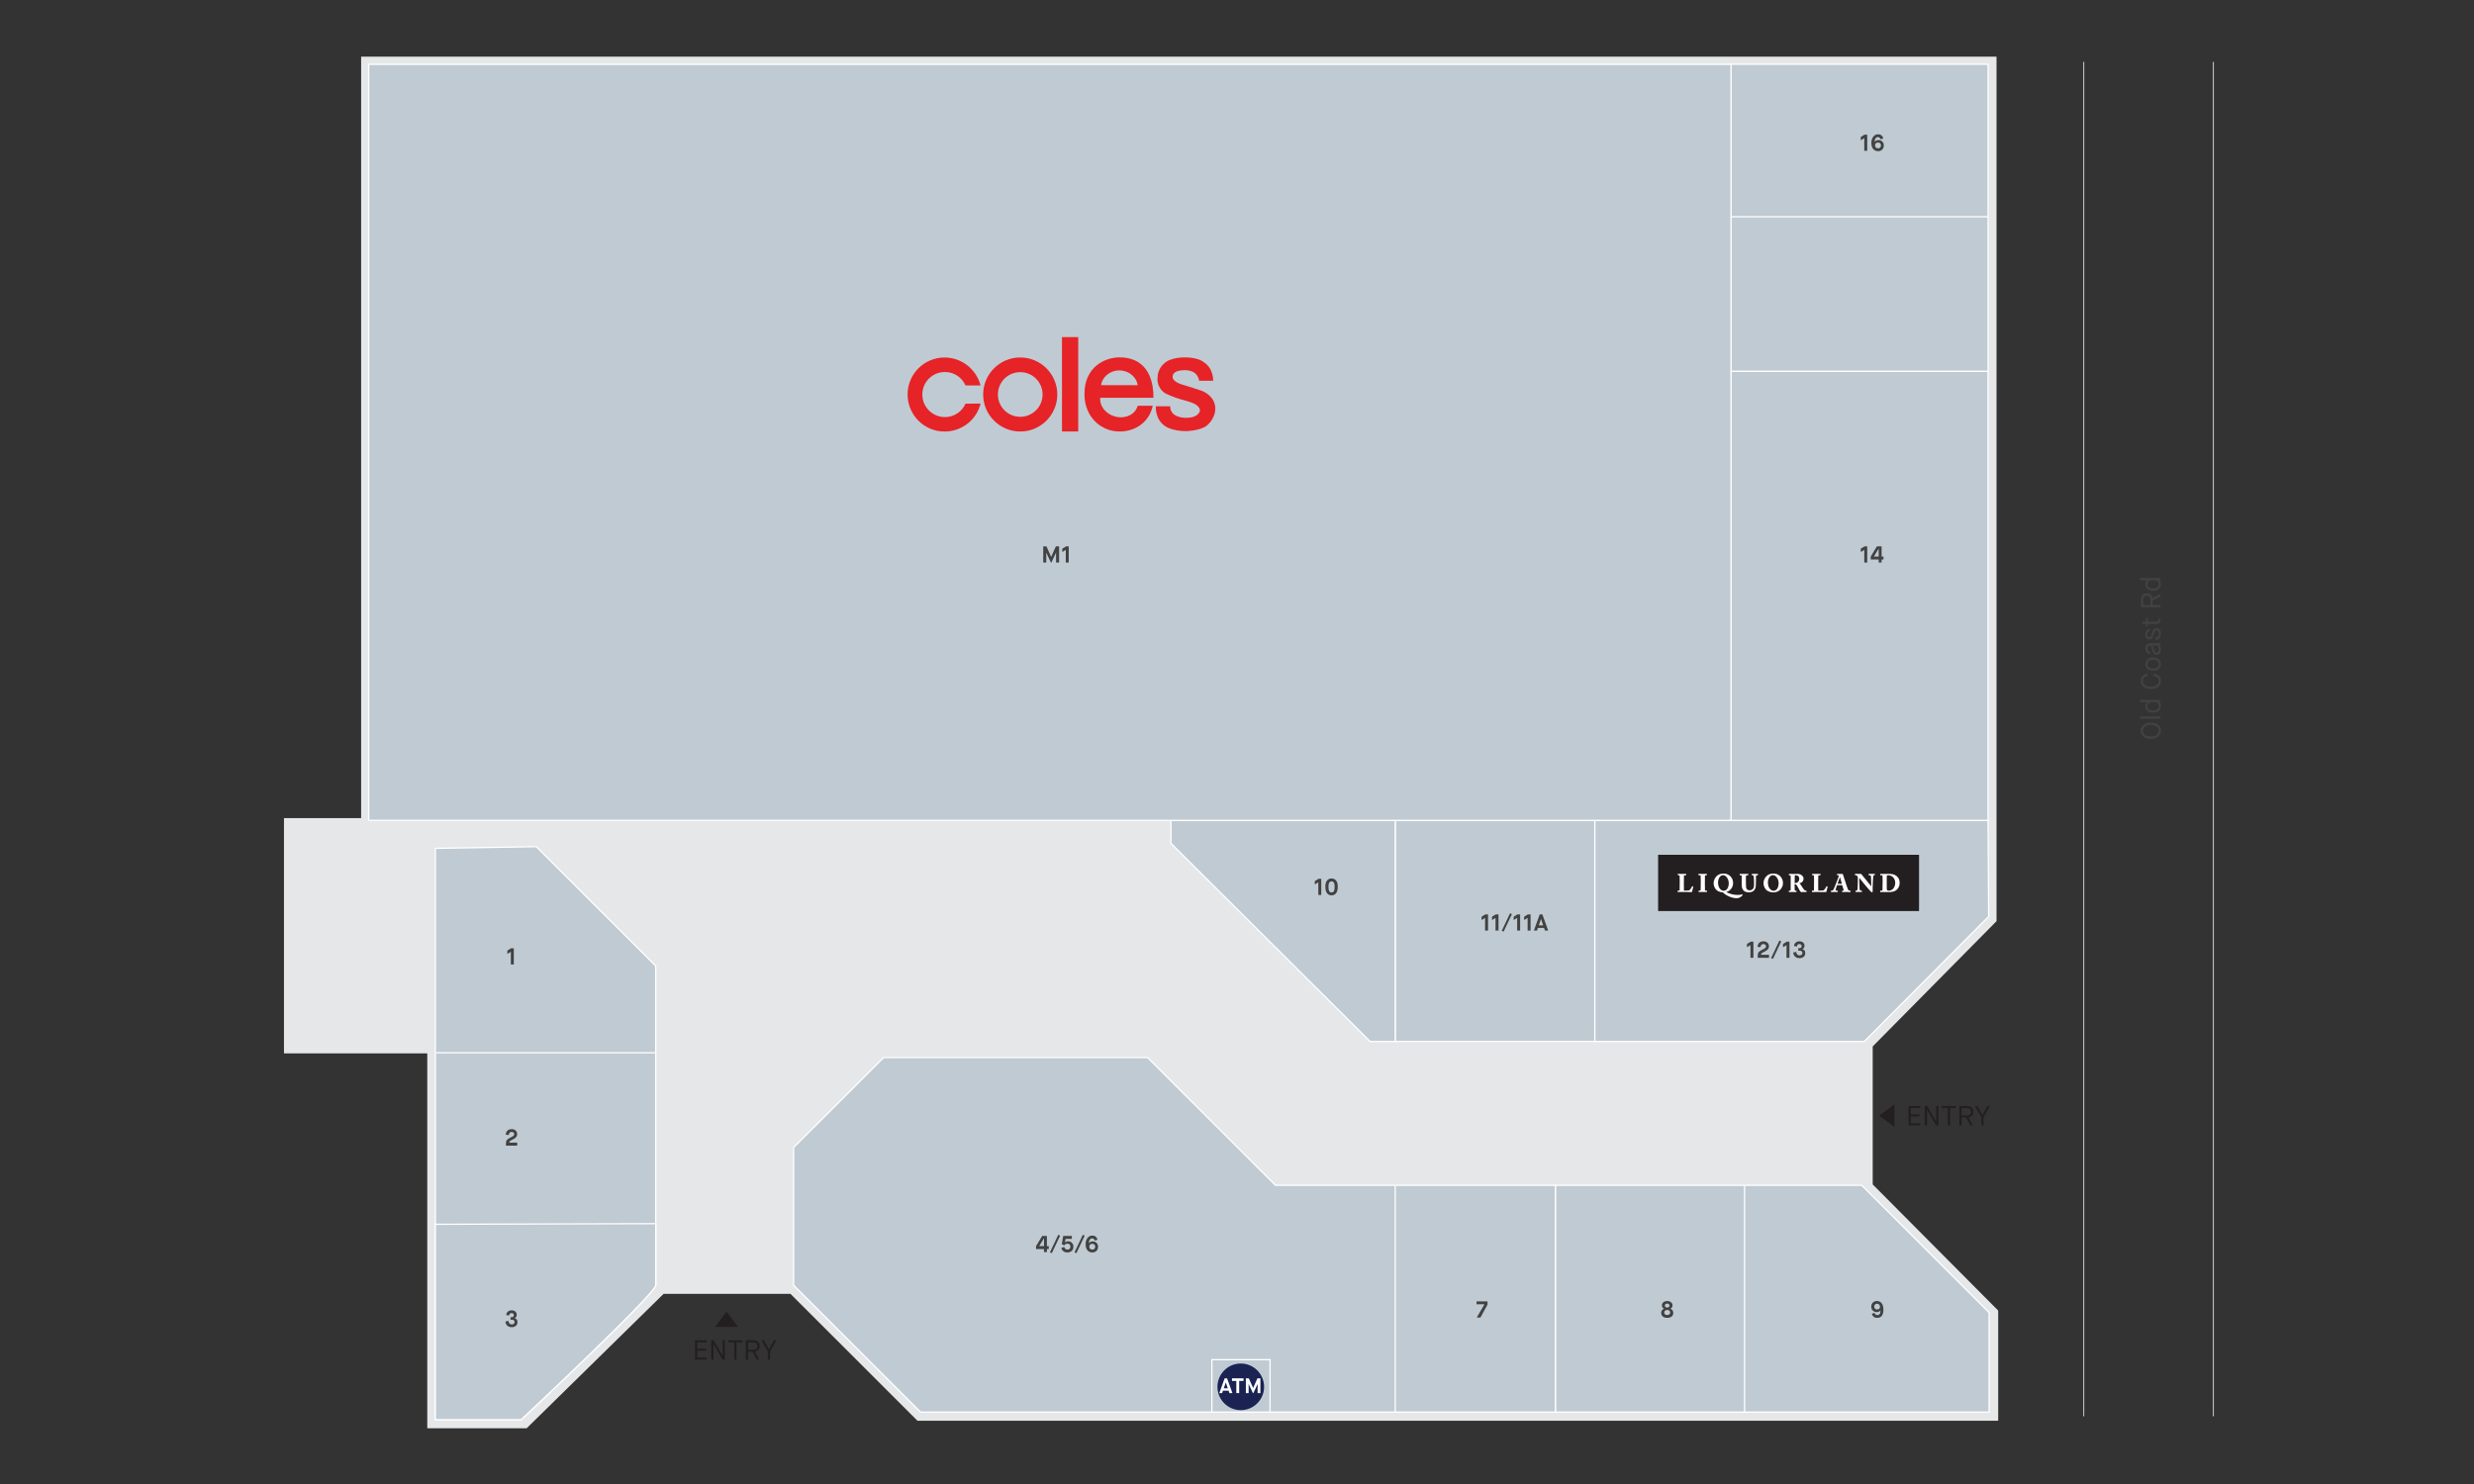<?xml version="1.0" encoding="UTF-8"?>
<svg id="Layer_1" data-name="Layer 1" xmlns="http://www.w3.org/2000/svg" xmlns:xlink="http://www.w3.org/1999/xlink" viewBox="0 0 1200 720">
  <rect x="0" y="0" width="1200" height="720" fill="#333333" stroke="none"/>
  <defs>
    <style>
      .cls-1 {
        clip-path: url(#clippath);
      }

      .cls-2, .cls-3, .cls-4 {
        fill: none;
      }

      .cls-2, .cls-5, .cls-6, .cls-7, .cls-8, .cls-9, .cls-10, .cls-11 {
        stroke-width: 0px;
      }

      .cls-12 {
        clip-path: url(#clippath-1);
      }

      .cls-3 {
        stroke: #fff;
        stroke-width: .62px;
      }

      .cls-3, .cls-4 {
        stroke-miterlimit: 10;
      }

      .cls-4 {
        stroke: #d1d3d4;
        stroke-width: .47px;
      }

      .cls-5 {
        fill: #1a2352;
      }

      .cls-6 {
        fill: #414241;
      }

      .cls-7 {
        fill: #231f20;
      }

      .cls-8 {
        fill: #c0cad3;
      }

      .cls-9 {
        fill: #fff;
      }

      .cls-10 {
        fill: #e62327;
      }

      .cls-11 {
        fill: #e6e7e8;
      }
    </style>
    <clipPath id="clippath">
      <rect class="cls-2" x="440.24" y="163.54" width="149.24" height="45.83"/>
    </clipPath>
    <clipPath id="clippath-1">
      <rect class="cls-2" x="804.26" y="414.72" width="126.56" height="27.3"/>
    </clipPath>
  </defs>
  <polygon class="cls-11" points="175.16 27.48 175.16 396.94 137.74 396.94 137.74 511.07 207.25 511.07 207.25 692.97 255.44 692.97 321.86 627.76 383.42 627.76 445.02 689.31 969.21 689.31 969.21 635.85 908.35 574.65 908.35 507.7 968.4 446.94 968.4 27.48 175.16 27.48"/>
  <line class="cls-4" x1="1073.58" y1="30.02" x2="1073.58" y2="687.14"/>
  <line class="cls-4" x1="1010.71" y1="687.14" x2="1010.71" y2="30.02"/>
  <g>
    <path class="cls-6" d="m1048.13,354.51c0,.53-.09,1.02-.28,1.49-.19.46-.47.88-.85,1.26-.38.38-.9.68-1.56.91-.66.22-1.42.34-2.29.34-1.53,0-2.72-.39-3.56-1.17-.84-.78-1.26-1.72-1.26-2.82s.43-2,1.29-2.78,2.06-1.16,3.59-1.16c.87,0,1.63.11,2.29.33s1.17.52,1.54.89.65.79.83,1.25.28.95.28,1.46Zm-1.05,0c0-.82-.33-1.48-.98-1.99s-1.62-.77-2.9-.77-2.18.26-2.84.79-.98,1.18-.98,1.97.32,1.48.96,2.01c.64.53,1.57.8,2.81.8s2.27-.26,2.94-.78c.67-.52,1-1.2,1-2.03Z"/>
    <path class="cls-6" d="m1047.93,348.69h-9.81v-1.12h9.81v1.12Z"/>
    <path class="cls-6" d="m1047.93,340.56h-.69v.03c.22.19.43.46.61.83.18.36.28.78.28,1.26,0,.94-.34,1.69-1.02,2.25-.68.56-1.59.84-2.74.84s-2.05-.29-2.74-.88-1.03-1.32-1.03-2.21c0-.82.3-1.47.89-1.98v-.03h-3.37v-1.1h9.81v.99Zm-2.37.11h-2.21c-.45,0-.85.17-1.22.5-.36.33-.54.77-.54,1.33,0,.71.24,1.25.73,1.61.48.37,1.17.55,2.04.55s1.56-.18,2.04-.55c.48-.37.73-.91.73-1.61,0-.52-.16-.95-.47-1.3-.31-.35-.68-.52-1.1-.52Z"/>
    <path class="cls-6" d="m1039.38,330.33c0,.81.32,1.48.96,2.01.64.53,1.57.8,2.81.8s2.27-.26,2.94-.78c.67-.52,1-1.2,1-2.03,0-1.42-.88-2.21-2.65-2.39l.15-1.17c1.1.09,1.97.44,2.6,1.06s.95,1.45.95,2.5c0,.53-.09,1.02-.28,1.49-.19.46-.47.88-.85,1.26-.38.38-.9.68-1.56.91-.66.22-1.42.34-2.29.34-1.53,0-2.72-.39-3.56-1.17-.84-.78-1.26-1.72-1.26-2.82,0-.99.3-1.79.9-2.41.6-.62,1.39-1,2.38-1.13l.2,1.13c-1.61.27-2.42,1.07-2.42,2.41Z"/>
    <path class="cls-6" d="m1048.13,322.18c0,.94-.33,1.72-.99,2.33s-1.59.91-2.77.91-2.08-.31-2.76-.94c-.67-.63-1.01-1.39-1.01-2.3s.34-1.65,1.01-2.26c.67-.61,1.59-.92,2.76-.92s2.11.3,2.77.9.99,1.36.99,2.29Zm-.99,0c0-.6-.24-1.1-.73-1.5-.49-.4-1.17-.6-2.04-.6s-1.55.2-2.04.59c-.49.39-.73.9-.73,1.51s.24,1.14.72,1.55,1.16.6,2.05.6,1.57-.2,2.05-.6.72-.92.72-1.55Z"/>
    <path class="cls-6" d="m1047.93,313.04h-.78v.03c.23.13.46.39.67.77s.32.85.32,1.41c0,.79-.19,1.39-.58,1.79-.39.41-.87.61-1.45.61s-1.05-.18-1.39-.54c-.34-.36-.62-.98-.84-1.85-.08-.32-.14-.56-.19-.72-.04-.16-.11-.34-.18-.54s-.15-.35-.22-.44c-.07-.09-.16-.17-.27-.24-.11-.07-.23-.1-.36-.1-.3,0-.56.12-.76.37-.2.25-.3.62-.3,1.12,0,.95.47,1.53,1.41,1.73l-.28,1c-.63-.12-1.14-.41-1.53-.87-.39-.47-.58-1.07-.58-1.81,0-.82.2-1.48.61-1.96.41-.48,1.05-.72,1.92-.72h4.8v.97Zm-3.21,1.96c.17.61.35,1.02.55,1.24.2.22.45.33.77.33.74,0,1.12-.47,1.12-1.41,0-.65-.15-1.14-.44-1.49-.29-.35-.65-.52-1.07-.52h-1.77v.03c.26.12.54.73.85,1.83Z"/>
    <path class="cls-6" d="m1045.51,310.46l-.2-1.04c1.25-.13,1.87-.79,1.87-1.98,0-.56-.1-.99-.31-1.27s-.48-.42-.82-.42c-.36,0-.63.13-.81.4-.18.26-.38.82-.62,1.66-.24.88-.51,1.5-.82,1.86s-.72.54-1.24.54-.99-.22-1.38-.66c-.39-.44-.58-1.04-.58-1.81s.19-1.4.56-1.86.87-.76,1.49-.91l.25.96c-.9.28-1.36.88-1.36,1.81,0,.47.1.82.3,1.08s.43.38.7.38c.3,0,.52-.12.66-.36.14-.24.34-.8.59-1.67.26-.92.56-1.56.89-1.9.34-.34.79-.52,1.36-.53.56,0,1.05.23,1.46.68.41.45.62,1.13.62,2.04s-.24,1.66-.73,2.16c-.49.5-1.12.79-1.89.87Z"/>
    <path class="cls-6" d="m1045.86,302.72h-4.07v.99h-.98v-1.02h-1.75v-1.05h1.75v-1.76h.98v1.75h3.94c.42,0,.72-.06.89-.17.17-.12.26-.35.26-.7v-.54h1.06v.59c0,.67-.17,1.16-.52,1.46-.34.3-.86.45-1.55.45Z"/>
    <path class="cls-6" d="m1047.93,294.64h-9.41v-3.62c0-.98.23-1.75.71-2.3.47-.56,1.17-.84,2.09-.84.75,0,1.36.21,1.81.62.46.42.75.98.87,1.69l3.92-2.1v1.25l-3.84,2.04v2.14h3.84v1.12Zm-4.84-1.12v-2.43c0-.63-.14-1.13-.42-1.52-.28-.39-.73-.58-1.35-.58-1.18,0-1.77.71-1.77,2.12v2.41h3.55Z"/>
    <path class="cls-6" d="m1047.93,281.4h-.69v.03c.22.19.43.46.61.83.18.36.28.78.28,1.26,0,.94-.34,1.69-1.02,2.25-.68.56-1.59.84-2.74.84s-2.05-.29-2.74-.88-1.03-1.32-1.03-2.21c0-.82.3-1.47.89-1.98v-.03h-3.37v-1.1h9.81v.99Zm-2.37.11h-2.21c-.45,0-.85.17-1.22.5-.36.33-.54.77-.54,1.33,0,.71.24,1.25.73,1.61.48.37,1.17.55,2.04.55s1.56-.18,2.04-.55c.48-.37.73-.91.73-1.61,0-.52-.16-.95-.47-1.3-.31-.35-.68-.52-1.1-.52Z"/>
  </g>
  <rect class="cls-8" x="676.73" y="398.02" width="96.84" height="107.27"/>
  <rect class="cls-3" x="676.73" y="398.02" width="96.84" height="107.27"/>
  <polygon class="cls-8" points="676.73 398.02 567.97 398.02 567.97 409.18 664.58 505.29 676.73 505.29 676.73 398.02"/>
  <polygon class="cls-3" points="676.73 398.02 567.97 398.02 567.97 409.18 664.58 505.29 676.73 505.29 676.73 398.02"/>
  <polygon class="cls-8" points="964.28 398.02 773.57 398.02 773.57 505.29 904.25 505.29 964.59 444.65 964.28 398.02"/>
  <polygon class="cls-3" points="964.28 398.02 773.57 398.02 773.57 505.29 904.25 505.29 964.59 444.65 964.28 398.02"/>
  <polygon class="cls-8" points="384.95 556.72 428.59 513.1 556.63 513.1 618.66 575.09 754.53 575.09 754.53 685.12 446.54 685.12 384.95 623.57 384.95 556.72"/>
  <polygon class="cls-3" points="384.95 556.72 428.59 513.1 556.63 513.1 618.66 575.09 754.53 575.09 754.53 685.12 446.54 685.12 384.95 623.57 384.95 556.72"/>
  <rect class="cls-8" x="587.82" y="659.68" width="28.21" height="25.41"/>
  <rect class="cls-3" x="587.82" y="659.68" width="28.21" height="25.41"/>
  <rect class="cls-8" x="839.61" y="180.11" width="124.67" height="217.91"/>
  <rect class="cls-3" x="839.61" y="180.11" width="124.67" height="217.91"/>
  <rect class="cls-8" x="839.61" y="31.16" width="124.69" height="148.95"/>
  <rect class="cls-3" x="839.61" y="31.16" width="124.69" height="148.95"/>
  <rect class="cls-8" x="178.84" y="31.22" width="660.77" height="366.8"/>
  <rect class="cls-3" x="178.84" y="31.22" width="660.77" height="366.8"/>
  <path class="cls-8" d="m211.17,411.61v277.17h41.61s65.27-61.14,65.27-65.22v-154.89l-57.93-57.88-48.95.82Z"/>
  <path class="cls-3" d="m211.17,411.61v277.17h41.61s65.27-61.14,65.27-65.22v-154.89l-57.93-57.88-48.95.82Z"/>
  <path class="cls-8" d="m211.17,593.99v94.8h41.61s65.27-61.14,65.27-65.22v-29.89l-106.88.31Z"/>
  <path class="cls-3" d="m211.17,593.99v94.8h41.61s65.27-61.14,65.27-65.22v-29.89l-106.88.31Z"/>
  <polygon class="cls-8" points="754.53 575.09 903.02 575.09 964.8 636.83 964.8 685.12 754.53 685.12 754.53 575.09"/>
  <polygon class="cls-3" points="754.53 575.09 903.02 575.09 964.8 636.83 964.8 685.12 754.53 685.12 754.53 575.09"/>
  <line class="cls-3" x1="839.61" y1="105.18" x2="964.3" y2="105.18"/>
  <line class="cls-3" x1="211.54" y1="510.77" x2="318.05" y2="510.77"/>
  <line class="cls-3" x1="676.73" y1="685.02" x2="676.73" y2="575.46"/>
  <line class="cls-3" x1="846.19" y1="685.02" x2="846.19" y2="575.46"/>
  <path class="cls-5" d="m613.14,672.86c0,6.25-5.06,11.31-11.31,11.31s-11.31-5.06-11.31-11.31,5.06-11.31,11.31-11.31,11.31,5.06,11.31,11.31"/>
  <g>
    <path class="cls-7" d="m925.72,546.01v-9.41h5.66v1.02h-4.54v3.05h4.17v.99h-4.17v3.32h4.54v1.02h-5.66Z"/>
    <path class="cls-7" d="m933.6,546.01v-9.41h1.21l4.29,7.57h.03v-7.57h1.1v9.41h-1.17l-4.32-7.57h-.03v7.57h-1.12Z"/>
    <path class="cls-7" d="m944.75,546.01v-8.39h-2.92v-1.02h6.92v1.02h-2.9v8.39h-1.1Z"/>
    <path class="cls-7" d="m950.37,546.01v-9.41h3.62c.98,0,1.75.23,2.3.71.56.47.84,1.17.84,2.09,0,.75-.21,1.36-.62,1.81-.42.46-.98.75-1.69.87l2.1,3.92h-1.25l-2.04-3.84h-2.14v3.84h-1.12Zm1.12-4.84h2.43c.63,0,1.13-.14,1.52-.42.39-.28.58-.73.58-1.35,0-1.18-.71-1.77-2.12-1.77h-2.41v3.55Z"/>
    <path class="cls-7" d="m961.04,546.01v-3.96l-3.11-5.44h1.24l2.39,4.37h.03l2.39-4.37h1.24l-3.1,5.44v3.96h-1.08Z"/>
  </g>
  <polygon class="cls-7" points="918.92 535.74 911.48 541.27 918.92 546.8 918.92 535.74"/>
  <g>
    <path class="cls-7" d="m337.11,659.68v-9.41h5.66v1.02h-4.54v3.05h4.17v.99h-4.17v3.32h4.54v1.02h-5.66Z"/>
    <path class="cls-7" d="m344.98,659.68v-9.41h1.21l4.29,7.57h.03v-7.57h1.1v9.41h-1.17l-4.32-7.57h-.03v7.57h-1.12Z"/>
    <path class="cls-7" d="m356.14,659.68v-8.39h-2.92v-1.02h6.92v1.02h-2.9v8.39h-1.1Z"/>
    <path class="cls-7" d="m361.76,659.68v-9.41h3.62c.98,0,1.75.23,2.3.71.56.47.84,1.17.84,2.09,0,.75-.21,1.36-.62,1.81-.42.46-.98.75-1.69.87l2.1,3.92h-1.25l-2.04-3.84h-2.14v3.84h-1.12Zm1.12-4.84h2.43c.63,0,1.13-.14,1.52-.42.39-.28.58-.73.58-1.35,0-1.18-.71-1.77-2.12-1.77h-2.41v3.55Z"/>
    <path class="cls-7" d="m372.43,659.68v-3.96l-3.11-5.44h1.24l2.39,4.37h.03l2.39-4.37h1.24l-3.1,5.44v3.96h-1.08Z"/>
  </g>
  <polygon class="cls-7" points="357.92 643.76 352.4 636.33 346.87 643.76 357.92 643.76"/>
  <g>
    <path class="cls-6" d="m506.02,272.93v-7.83h1.56l2.27,5.08h.02l2.27-5.08h1.57v7.83h-1.48v-4.81h-.02l-2.23,4.81h-.25l-2.23-4.81h-.02v4.81h-1.47Z"/>
    <path class="cls-6" d="m516.95,272.93v-6.16l-1.69,1.06v-1.62l1.8-1.12h1.33v7.83h-1.44Z"/>
  </g>
  <g>
    <path class="cls-6" d="m639.43,434.22v-6.16l-1.69,1.06v-1.62l1.8-1.12h1.33v7.83h-1.44Z"/>
    <path class="cls-6" d="m648.05,433.36c-.54.69-1.28,1.03-2.19,1.03s-1.65-.34-2.19-1.03c-.54-.69-.82-1.75-.82-3.18,0-1.3.27-2.28.82-2.96.55-.67,1.28-1.01,2.19-1.01s1.64.34,2.19,1.01c.55.67.82,1.66.82,2.96,0,1.43-.27,2.49-.82,3.18Zm-3.33-1c.24.42.62.63,1.14.63s.89-.21,1.14-.63c.24-.42.36-1.15.36-2.18,0-.9-.12-1.56-.38-1.96-.25-.4-.62-.6-1.12-.6s-.88.2-1.12.6c-.25.4-.38,1.06-.38,1.96,0,1.04.12,1.77.36,2.18Z"/>
  </g>
  <path class="cls-6" d="m247.78,467.93v-6.16l-1.69,1.06v-1.62l1.8-1.12h1.33v7.83h-1.44Z"/>
  <path class="cls-6" d="m245.41,555.84v-1.13c0-.72.17-1.28.51-1.68.28-.34.87-.73,1.77-1.17.05-.02.13-.06.22-.11.3-.14.51-.25.64-.33s.28-.18.44-.31.28-.26.34-.41c.06-.15.09-.31.09-.51,0-.29-.12-.53-.35-.72-.23-.19-.54-.29-.93-.29-.81,0-1.27.51-1.38,1.52l-1.43-.19c.05-.86.33-1.52.83-1.98.5-.46,1.19-.69,2.05-.69.76,0,1.39.22,1.89.65s.74,1.04.74,1.8c0,.32-.06.61-.17.88-.11.26-.27.5-.49.71s-.43.38-.64.51c-.21.14-.47.28-.77.43-.57.29-.96.49-1.15.6-.19.11-.33.23-.42.36-.1.16-.16.35-.16.58h3.84v1.48h-5.51Z"/>
  <path class="cls-6" d="m245.15,641.18l1.47-.31c.15,1.13.68,1.7,1.58,1.7.44,0,.78-.1,1.03-.3s.37-.49.37-.85c0-.77-.49-1.15-1.47-1.15h-.52v-1.19h.46c.35,0,.63-.08.85-.25s.32-.4.32-.72-.1-.57-.3-.76c-.2-.18-.47-.27-.82-.27-.68,0-1.08.4-1.2,1.19l-1.38-.26c.07-.7.34-1.26.81-1.66.47-.41,1.08-.61,1.82-.61s1.3.2,1.76.59c.47.39.7.92.7,1.57,0,.47-.11.83-.32,1.09-.22.25-.44.42-.68.49v.03c.31.07.62.27.92.6.3.33.45.8.45,1.4,0,.69-.25,1.26-.74,1.71s-1.18.68-2.06.68-1.55-.23-2.09-.69-.86-1.14-.97-2.04Z"/>
  <g>
    <path class="cls-6" d="m502.53,605.99v-1.41l2.98-4.92h2.29v4.94h.92v1.4h-.92v1.5h-1.42v-1.5h-3.85Zm1.52-1.4h2.33v-3.83h-.02l-2.31,3.83Z"/>
    <path class="cls-6" d="m509.26,607.62l4.03-8.51.91.41-4.03,8.48-.91-.39Z"/>
    <path class="cls-6" d="m514.73,605.54l1.42-.6c.12.41.32.74.59.98.27.24.6.36.99.36.43,0,.78-.12,1.06-.37.28-.25.42-.6.42-1.07s-.14-.83-.41-1.08-.62-.37-1.03-.37c-.67,0-1.19.28-1.57.84l-1.18-.59.68-3.98h4.19v1.4h-3.04l-.3,1.77h.01s.11-.12.21-.2c.1-.08.28-.16.54-.25.25-.09.53-.13.84-.13.7,0,1.29.25,1.78.74.48.49.73,1.12.73,1.89,0,.87-.28,1.54-.84,2.04-.56.49-1.25.74-2.08.74-.78,0-1.41-.19-1.91-.58s-.86-.9-1.09-1.53Z"/>
    <path class="cls-6" d="m521.18,607.62l4.03-8.51.91.41-4.03,8.48-.91-.39Z"/>
    <path class="cls-6" d="m528.11,603.18h.01c.13-.21.37-.41.69-.6.33-.19.74-.29,1.22-.29.69,0,1.29.23,1.8.69s.77,1.1.77,1.92-.27,1.51-.8,2.01-1.19.74-1.96.74c-.96,0-1.75-.34-2.36-1.02s-.91-1.68-.91-2.98c0-1.16.29-2.15.88-2.96.58-.81,1.37-1.21,2.37-1.21.72,0,1.29.19,1.71.58.42.38.69.87.81,1.45l-1.37.36c-.19-.69-.6-1.04-1.25-1.04-.47,0-.85.21-1.14.64-.29.43-.45,1-.47,1.71Zm.25,1.66c0,.46.13.81.4,1.06.26.25.63.38,1.09.38.43,0,.77-.13,1.01-.4.24-.27.36-.61.36-1.03s-.12-.75-.38-1.01c-.25-.26-.6-.39-1.05-.39s-.79.14-1.05.41c-.26.28-.39.6-.39.97Z"/>
  </g>
  <path class="cls-6" d="m716.29,639.22l3.73-6.41v-.02h-3.82v-1.4h5.32v1.57l-3.44,6.27h-1.79Z"/>
  <path class="cls-6" d="m805.73,636.96c0-.44.12-.85.37-1.21s.59-.63,1.04-.79v-.02c-.33-.13-.58-.34-.77-.63-.18-.29-.27-.62-.27-.99,0-.6.24-1.09.71-1.49.47-.4,1.09-.6,1.86-.6s1.39.2,1.86.6c.47.4.71.9.71,1.49,0,.37-.09.7-.27.99-.18.29-.44.5-.77.63v.02c.46.16.8.43,1.05.79.24.37.36.78.36,1.23,0,.76-.27,1.35-.8,1.77-.53.42-1.24.63-2.13.63s-1.6-.21-2.13-.64c-.53-.43-.8-1.02-.8-1.79Zm1.48-.13c0,.35.12.64.38.86s.61.33,1.08.33.83-.11,1.07-.33.37-.51.37-.86c0-.37-.13-.68-.38-.92-.25-.24-.61-.36-1.06-.36s-.81.12-1.07.36c-.26.24-.39.54-.39.92Zm.31-3.39c0,.26.1.49.31.67s.48.28.83.28.62-.09.82-.28c.21-.19.31-.41.31-.67s-.1-.5-.3-.68c-.2-.19-.48-.28-.83-.28s-.65.09-.84.28c-.2.19-.3.41-.3.68Z"/>
  <path class="cls-6" d="m907.92,637.45l1.33-.49c.19.72.67,1.09,1.43,1.09.46,0,.82-.19,1.08-.57s.38-.95.35-1.73h-.02c-.05.17-.24.36-.55.56-.32.2-.75.3-1.29.3-.67,0-1.27-.24-1.81-.73-.53-.48-.8-1.13-.8-1.94s.27-1.49.81-1.99c.54-.5,1.2-.74,1.98-.74.41,0,.79.08,1.15.23.36.15.69.39.99.71.3.32.54.75.71,1.3.17.55.26,1.18.26,1.9,0,1.34-.25,2.35-.76,3.03-.51.67-1.22,1.01-2.15,1.01-.42,0-.81-.06-1.14-.17-.34-.12-.61-.27-.81-.48s-.37-.41-.49-.62c-.12-.21-.21-.43-.27-.67Zm2.56-2.14c.43,0,.76-.11,1.01-.33.25-.22.38-.53.38-.94,0-.44-.13-.8-.38-1.08-.25-.28-.6-.41-1.05-.41-.4,0-.73.13-.99.39-.25.26-.38.59-.38,1s.13.73.38.98.6.38,1.03.38Z"/>
  <g>
    <path class="cls-6" d="m849.05,464.7v-6.16l-1.69,1.06v-1.62l1.8-1.12h1.33v7.83h-1.44Z"/>
    <path class="cls-6" d="m852.58,464.7v-1.13c0-.72.17-1.28.51-1.68.28-.34.87-.73,1.77-1.17.05-.02.13-.06.22-.11.3-.14.51-.25.64-.33s.28-.18.44-.31.28-.26.34-.41c.06-.15.09-.31.09-.51,0-.29-.12-.53-.35-.72-.23-.19-.54-.29-.93-.29-.81,0-1.27.51-1.38,1.52l-1.43-.19c.05-.86.33-1.52.83-1.98.5-.46,1.19-.69,2.05-.69.76,0,1.39.22,1.89.65s.74,1.04.74,1.8c0,.32-.06.61-.17.88-.11.26-.27.5-.49.71s-.43.38-.64.51c-.21.14-.47.28-.77.43-.57.29-.96.49-1.15.6-.19.11-.33.23-.42.36-.1.16-.16.35-.16.58h3.84v1.48h-5.51Z"/>
    <path class="cls-6" d="m859.06,464.84l4.03-8.51.91.41-4.03,8.48-.91-.39Z"/>
    <path class="cls-6" d="m866.53,464.7v-6.16l-1.69,1.06v-1.62l1.8-1.12h1.33v7.83h-1.44Z"/>
    <path class="cls-6" d="m869.78,462.14l1.47-.31c.15,1.13.68,1.7,1.58,1.7.44,0,.78-.1,1.03-.3s.37-.49.37-.85c0-.77-.49-1.15-1.47-1.15h-.52v-1.19h.46c.35,0,.63-.08.85-.25s.32-.4.32-.72-.1-.57-.3-.76c-.2-.18-.47-.27-.82-.27-.68,0-1.08.4-1.2,1.19l-1.38-.26c.07-.7.34-1.26.81-1.66.47-.41,1.08-.61,1.82-.61s1.3.2,1.76.59c.47.39.7.92.7,1.57,0,.47-.11.83-.32,1.09-.22.25-.44.42-.68.49v.03c.31.07.62.27.92.6.3.33.45.8.45,1.4,0,.69-.25,1.26-.74,1.71s-1.18.68-2.06.68-1.55-.23-2.09-.69-.86-1.14-.97-2.04Z"/>
  </g>
  <g>
    <path class="cls-6" d="m720.33,451.49v-6.16l-1.69,1.06v-1.62l1.8-1.12h1.33v7.83h-1.44Z"/>
    <path class="cls-6" d="m725.4,451.49v-6.16l-1.69,1.06v-1.62l1.8-1.12h1.33v7.83h-1.44Z"/>
    <path class="cls-6" d="m728.41,451.62l4.03-8.51.91.41-4.03,8.48-.91-.39Z"/>
    <path class="cls-6" d="m735.89,451.49v-6.16l-1.69,1.06v-1.62l1.8-1.12h1.33v7.83h-1.44Z"/>
    <path class="cls-6" d="m740.96,451.49v-6.16l-1.69,1.06v-1.62l1.8-1.12h1.33v7.83h-1.44Z"/>
    <path class="cls-6" d="m749.39,451.49l-.45-1.29h-2.99l-.45,1.29h-1.5l2.83-7.83h1.29l2.82,7.83h-1.56Zm-1.95-5.6l-1.06,3.06h2.14l-1.05-3.06h-.02Z"/>
  </g>
  <g>
    <path class="cls-9" d="m596.34,675.9l-.41-1.18h-2.74l-.41,1.18h-1.37l2.6-7.18h1.18l2.59,7.18h-1.43Zm-1.79-5.13l-.97,2.8h1.96l-.96-2.8h-.02Z"/>
    <path class="cls-9" d="m599.67,675.9v-5.9h-2.1v-1.28h5.59v1.28h-2.1v5.9h-1.38Z"/>
    <path class="cls-9" d="m604.3,675.9v-7.18h1.43l2.08,4.66h.02l2.08-4.66h1.44v7.18h-1.35v-4.41h-.02l-2.04,4.41h-.23l-2.04-4.41h-.02v4.41h-1.34Z"/>
  </g>
  <g>
    <path class="cls-6" d="m904.25,272.93v-6.16l-1.69,1.06v-1.62l1.8-1.12h1.33v7.83h-1.44Z"/>
    <path class="cls-6" d="m907.39,271.43v-1.41l2.98-4.92h2.29v4.94h.92v1.4h-.92v1.5h-1.42v-1.5h-3.85Zm1.52-1.4h2.33v-3.83h-.02l-2.31,3.83Z"/>
  </g>
  <g>
    <path class="cls-6" d="m904.25,73.17v-6.16l-1.69,1.06v-1.62l1.8-1.12h1.33v7.83h-1.44Z"/>
    <path class="cls-6" d="m909.24,68.86h.01c.13-.21.37-.41.69-.6.33-.19.74-.29,1.22-.29.69,0,1.29.23,1.8.69s.77,1.1.77,1.93-.27,1.51-.8,2.01c-.53.5-1.19.74-1.96.74-.96,0-1.75-.34-2.36-1.02-.61-.68-.91-1.68-.91-2.98,0-1.16.29-2.15.88-2.96.58-.81,1.37-1.21,2.37-1.21.72,0,1.29.19,1.71.58.42.38.69.87.81,1.45l-1.37.36c-.19-.69-.6-1.04-1.25-1.04-.47,0-.85.21-1.14.64s-.45,1-.47,1.71Zm.25,1.66c0,.46.13.81.4,1.06s.63.38,1.09.38c.43,0,.77-.13,1.01-.4.24-.27.36-.61.36-1.03s-.12-.75-.38-1.01-.6-.39-1.05-.39-.79.14-1.05.41c-.26.28-.39.6-.39.97Z"/>
  </g>
  <g class="cls-1">
    <path class="cls-10" d="m475.62,195.82c-1.95,7.81-9.03,13.55-17.45,13.55-9.91,0-17.95-8.05-17.94-17.97-.02-9.92,8.02-17.96,17.94-17.95,8.38,0,15.44,5.83,17.45,13.57h-7.3c-1.67-3.86-5.53-6.55-10-6.53-6.05-.02-10.95,4.87-10.95,10.92s4.9,10.95,10.95,10.95c4.48,0,8.34-2.68,10-6.53"/>
    <path class="cls-10" d="m494.85,173.44c-9.91-.01-17.95,8.03-17.98,17.94.02,9.94,8.07,17.97,17.98,17.98,9.93,0,17.97-8.04,17.99-17.98-.02-9.91-8.06-17.95-17.99-17.94m0,28.79c-5.97.01-10.83-4.85-10.83-10.84s4.86-10.83,10.83-10.84c6,0,10.85,4.87,10.85,10.84s-4.86,10.86-10.85,10.84"/>
    <rect class="cls-10" x="515.11" y="163.54" width="7.88" height="45.82"/>
    <path class="cls-10" d="m543.72,202.46c-5.52-.02-10.11-4.07-10.12-8.96,0-.18.02-.36.04-.52h25.84c.01-14.25-7.35-19.6-16.41-19.6-6.98,0-17.08,4.49-17.06,17.82-.02,11.04,7.99,18.17,17.06,18.16,7.81,0,14.43-4.71,16.06-12.49h-7.25c-1.12,3.54-4.27,5.57-8.16,5.59m-.76-22.74c4.55,0,8.31,3.17,8.87,7.18l-17.58-.04-.18.08c.51-4.06,4.3-7.23,8.89-7.23"/>
    <path class="cls-10" d="m581.61,184.74h6.83s.31-6.11-4.79-9.17c0,0-2.41-2.19-9.14-2.18,0,0-6.78-.09-9.86,2.98,0,0-3.19,2.41-3.21,7.14,0,0-.56,4.55,3.9,7.41,0,0,3.64,1.73,7.14,2.75,0,0,5.69,1.54,6.64,2.12,0,0,4.89,2.26,1.96,5.1,0,0-1.3,1.83-5.74,1.84,0,0-7.76.27-7.75-5.62h-6.94s-.66,6.28,4.68,9.78c0,0,3.42,2.33,10.04,2.27,0,0,6.37-.07,9.75-2.5,0,0,4.36-3.13,4.34-8.46,0,0,.52-5.47-6.35-8.52,0,0-6.94-2.35-8.7-2.81,0,0-6.84-1.51-5.47-4.94,0,0,.32-2.34,5.79-2.34,0,0,3.87-.07,5.56,2.11,0,0,1.16,1.32,1.32,3.05"/>
  </g>
  <rect class="cls-7" x="804.26" y="414.72" width="126.56" height="27.3"/>
  <g class="cls-12">
    <path class="cls-9" d="m897.42,432.1h-.41c-.13,0-.41-.1-.62-.49-.16-.32-.94-2.54-1.22-3.5-.11-.38-.39-1.21-.68-2.05-.26-.76-.48-1.48-.59-1.85-.05-.14-.19-.22-.39-.22-.06,0-.14,0-.25,0-.18,0-.41.02-.67.02-.34,0-.78-.02-1.07-.03-.14,0-.25,0-.29,0-.11,0-.17.06-.17.17v.33c0,.11.07.18.17.18h.41s.02.01.02.01c.22.01.24.04.26.07.05.08.02.19-.01.3v.03c-.12.33-1.11,2.95-1.19,3.16-.4,1.07-1.25,3.15-1.41,3.4-.21.32-.47.49-.74.49h-.31c-.12,0-.18.07-.18.2v.23c0,.21.1.25.18.25.05,0,.12,0,.2,0,.19-.01.5-.03,1.11-.03.71,0,1.15.02,1.42.03.1,0,.18,0,.22,0,.2,0,.2-.15.2-.23v-.26c0-.07-.03-.19-.23-.19h-.42c-.33,0-.38-.29-.38-.46,0-.33.49-1.75.66-2.2h2.51c.16.49.6,1.93.7,2.34.03.12.03.21,0,.25-.04.04-.12.07-.26.07h-.34s-.17.02-.17.2v.23c0,.17.08.25.23.25.08,0,.18,0,.32,0,.27-.01.68-.03,1.35-.03,1.11,0,1.56.02,1.8.03.1,0,.16,0,.23,0,.06,0,.2-.02.2-.25v-.23c0-.18-.12-.2-.18-.2m-6.15-3.33c.22-.63,1.1-3.05,1.15-3.18.02-.05.03-.07.04-.08.02.04.04.12.06.19l.87,3.08h-2.12Z"/>
    <path class="cls-9" d="m876.06,432.1c-.27,0-.7-.1-.81-.22-.24-.27-.89-1.19-.96-1.29-.03-.04-.1-.15-.19-.3-.24-.39-.62-.98-.73-1.12-.18-.22-.36-.45-.66-.6,1.01-.16,2.09-.86,2.09-2.39,0-.47-.26-.96-.72-1.38-.58-.54-1.34-.82-2.2-.82-.23,0-.58,0-.96.02-.43,0-.91.02-1.28.02-1.02,0-1.48-.02-1.67-.03-.06,0-.1,0-.13,0-.08,0-.17.03-.17.18v.33c0,.17.13.18.17.18h.48c.11,0,.23.18.24.51.01.32.01,1.09.01,1.99v1.17c0,1.12,0,2.28-.02,3.48,0,.15-.04.29-.39.29h-.36c-.15,0-.15.14-.15.19v.28c0,.07,0,.21.19.21.03,0,.08,0,.14,0,.19,0,.58-.03,1.55-.03,1.04,0,1.44.02,1.56.04h.02c.16,0,.29-.01.29-.2v-.29c0-.16-.1-.19-.19-.19h-.49c-.12,0-.19-.21-.21-.39-.02-.15-.06-1.49-.06-2.21v-.52h.32c.57,0,1.11,1.08,1.4,1.66,0,.02.9,1.79,1.34,2.12l.03.02h.04c.1,0,.21,0,.32-.01.28-.01.57-.02.82-.02.7,0,1.05.02,1.22.03.06,0,.1,0,.12,0,.13,0,.19-.07.19-.2v-.29c0-.12-.07-.19-.19-.19m-3.33-5.71c0,.52-.34,1.99-1.87,1.99-.09,0-.21,0-.39,0l.06-3.42c.03-.19.07-.24.09-.26h.01c.07-.07.19-.09.4-.09.33,0,.86.13,1.27.5.26.26.43.77.43,1.29"/>
    <path class="cls-9" d="m852.51,423.97s-.09,0-.17,0c-.19.01-.52.03-.98.03-.59,0-1.05-.02-1.29-.03-.1,0-.17,0-.2,0-.12,0-.18.06-.18.18v.32c0,.17.11.19.18.19h.39c.16,0,.31.19.35.45.05.29.17,1.6.17,2.6v1.86c0,.81-.25,1.47-.73,1.9-.3.27-.92.51-1.36.51-.58,0-1.09-.23-1.43-.64-.29-.36-.35-.95-.37-1.38v-.03c-.04-1.26-.06-2.12-.06-2.53v-.8c0-.63.01-1.43.02-1.56.02-.18.17-.38.54-.38h.41c.13,0,.19-.06.19-.18v-.31c0-.13-.06-.19-.21-.19-.04,0-.1,0-.2,0-.28.01-.79.03-1.58.03-.97,0-1.54-.02-1.81-.03-.08,0-.14,0-.17,0-.14,0-.21.06-.21.19v.29c0,.06,0,.21.18.21h.57c.13,0,.24.04.24.52v2.85c0,1.52.04,2.39.26,2.94.29.77.82,1.37,1.45,1.65.53.23,1.32.31,1.88.31.82,0,1.66-.29,2.2-.77.64-.56.98-1.34,1.06-2.37.04-.48.06-2.59.06-2.76,0-.84,0-1.87.02-1.98v-.02c.03-.13.07-.36.42-.36h.37c.06,0,.17-.03.17-.22v-.27c0-.17-.12-.21-.22-.21"/>
    <path class="cls-9" d="m827.78,432.1h-.49c-.18,0-.31-.02-.31-.34,0-.05,0-.73-.02-1.45,0-.74-.02-1.51-.02-1.57v-.93c0-.07.01-.84.02-1.57,0-.67.02-1.3.02-1.36,0-.05,0-.22.39-.22h.35c.12,0,.19-.07.19-.18v-.3c0-.19-.14-.21-.18-.21-.05,0-.11,0-.2,0-.24.01-.69.03-1.59.03s-1.43-.02-1.73-.03c-.1,0-.18,0-.21,0-.1,0-.18.07-.18.17v.35c0,.09.06.17.19.17h.58c.17,0,.28.05.3.32.01.15.05,2.34.05,2.61v.85c0,.68-.04,3.25-.06,3.41-.03.18-.15.24-.45.24h-.35c-.13,0-.19.09-.19.17v.33c0,.12.07.19.19.19.03,0,.09,0,.18,0,.26-.01.79-.03,1.74-.03.85,0,1.32.02,1.58.03.09,0,.15,0,.19,0,.15,0,.21-.09.21-.17v-.34c0-.11-.08-.18-.19-.18"/>
    <path class="cls-9" d="m821.23,430.1l-.25-.1c-.05-.03-.1-.03-.15-.02-.07.02-.1.08-.13.14-.22.54-1.02,1.84-1.57,1.9-.65.06-1.18.06-1.75.06h-.6c-.03-.62-.03-2.76-.03-3.2v-1.04c0-.59.02-1.66.03-2.3,0-.28,0-.48,0-.53,0-.3.02-.35.32-.35h.57c.19,0,.22-.12.22-.19v-.28c0-.06,0-.22-.21-.22-.02,0-.07,0-.14,0-.24,0-.79.03-1.89.03-.81,0-1.26-.02-1.49-.03-.08,0-.14,0-.17,0-.12,0-.18.06-.18.18v.29c0,.2.14.22.18.22h.45c.19,0,.24.03.26.34.01.2.04,1.47.04,2.24v.68c0,.47-.01,1.87-.03,2.89,0,.56-.01,1-.01,1.08,0,.05,0,.21-.42.21h-.37c-.12,0-.18.06-.18.18v.3c0,.1.02.21.19.21.04,0,.1,0,.2,0,.25-.01.71-.03,1.59-.03,1.14,0,4.59.01,4.89.04h.08s.02-.07.02-.07c.08-.37.55-2.28.59-2.39v-.02c.02-.07.03-.15-.06-.21"/>
    <path class="cls-9" d="m845.1,433.94c-.08-.09-.16-.05-.21-.03-.6.26-1.52.35-2.81.27-1.53-.1-3.2-.57-4.85-1.38,1-.23,1.77-.73,2.47-1.6.61-.81.93-1.75.93-2.7,0-2.04-1.06-3.19-1.69-3.69-1.09-.86-2.09-.97-3.01-.97-1.54,0-2.72.51-3.59,1.57-.95,1.14-1.15,2.3-1.15,3.07,0,1.77.92,3.12,1.82,3.67.96.6,1.96.76,2.63.79,1.78,1.79,4.68,2.85,6.59,2.85.29,0,.56-.02.8-.07.93-.2,1.69-.69,2.19-1.44.04-.06.05-.15,0-.21l-.13-.12Zm-6.56-5.35c0,1.24-.53,3.59-2.54,3.59-.87,0-2.68-1-2.68-4.09,0-.9.33-2.18,1.04-2.86.6-.58,1.11-.62,1.39-.62h.13c.93,0,2.65,1.37,2.65,4"/>
    <path class="cls-9" d="m920.01,425.09c-1.13-.94-2.38-1.12-4.15-1.12-.14,0-.49,0-.85.02-.38,0-.78.02-.94.02-.89,0-1.4-.02-1.68-.03-.1,0-.17,0-.21,0-.17,0-.18.13-.18.16v.35c0,.07.03.18.19.18h.6c.19,0,.27.04.3.25.02.17.06,1.88.06,2.2v.9c0,.98-.05,3.64-.08,3.88-.01.1-.06.21-.29.21h-.63c-.13,0-.19.08-.19.17v.32c0,.17.1.21.18.21.05,0,.12,0,.23,0,.27-.01.72-.03,1.47-.03.43,0,1.17.01,1.71.02.29,0,.51.01.57.01.71,0,2.86,0,4.07-1.31.86-.93,1.22-1.9,1.22-3.24s-.48-2.38-1.39-3.14m-1.7.6c.58.64.95,1.65.95,2.57,0,.99-.31,2-.84,2.69-.64.85-1.57,1.15-2.18,1.15-.46,0-.78-.09-.89-.25-.13-.2-.19-.37-.19-.61-.01-.74-.02-2.79-.02-2.96v-.86c0-.42,0-1.81.01-2.28.01-.25.07-.38.19-.44.14-.07.3-.09.63-.09.66,0,1.71.37,2.33,1.07"/>
    <path class="cls-9" d="m909.14,423.97s-.1,0-.18,0c-.18.01-.47.03-.97.03-.64,0-1.03-.02-1.23-.03-.08,0-.14,0-.18,0-.09,0-.21.02-.21.18v.3c0,.17.09.21.17.21h.39c.22,0,.48.12.54.39.03.16.09,1.31.11,1.82.02.56.04,1.13.04,2.26v.89c-.21-.26-.65-.81-1.04-1.3-.42-.53-.82-1.02-.9-1.12-.37-.46-2.75-3.37-2.8-3.43-.12-.13-.24-.19-.42-.19-.06,0-.14,0-.25,0-.18,0-.41.01-.67.01-.97,0-1.34-.02-1.52-.03-.06,0-.1,0-.12,0-.11,0-.17.06-.17.17v.33c0,.11.07.18.17.18h.3c.52.02.94.61.94,1.32v1.09c0,1.85-.1,3.86-.11,3.94-.05.69-.21,1.1-.42,1.1h-.42c-.1,0-.17.07-.17.17v.31c0,.05,0,.21.16.21.04,0,.18,0,.36-.01.31-.01.73-.03.97-.03.39,0,.84.02,1.14.03.14,0,.24,0,.27,0,.17,0,.19-.11.19-.19v-.29c0-.14-.07-.21-.19-.21h-.3c-.31,0-.62-.11-.65-.97,0-.15-.02-.41-.04-.73-.04-.65-.08-1.54-.08-2.21v-2.27c.43.58,1.88,2.39,2.07,2.61.11.12.39.46.74.88.39.46.87,1.04,1.32,1.57.7.82,1.31,1.49,1.53,1.7.15.15.33.22.54.22.28,0,.28-.35.28-.5v-2.06c0-1.6.2-4.35.28-5.12.03-.37.12-.55.26-.55h.34s.16-.01.16-.21v-.29c0-.17-.11-.19-.22-.19"/>
    <path class="cls-9" d="m886.38,430.1l-.25-.1c-.08-.04-.19-.05-.28.12-.22.54-1.02,1.84-1.57,1.9-.65.06-1.18.06-1.75.06h-.6c-.03-.62-.03-2.76-.03-3.2v-1.04c0-.59.02-1.66.03-2.3,0-.28,0-.48,0-.52,0-.3.02-.35.32-.35h.57c.19,0,.22-.12.22-.19v-.28c0-.06,0-.22-.21-.22-.02,0-.07,0-.14,0-.24,0-.79.03-1.89.03-.81,0-1.26-.02-1.49-.03-.08,0-.14,0-.17,0-.12,0-.18.06-.18.18v.29c0,.2.14.22.18.22h.45c.19,0,.24.03.26.34.01.19.04,1.47.04,2.24v.68c0,.47-.01,1.87-.03,2.89,0,.56-.01,1-.01,1.08,0,.05,0,.21-.42.21h-.37c-.12,0-.18.06-.18.18v.3c0,.1.02.21.19.21.04,0,.1,0,.2,0,.25-.01.71-.03,1.59-.03,1.14,0,4.59.01,4.89.04h.08s.02-.07.02-.07c.08-.37.55-2.28.59-2.39v-.02c.02-.07.03-.15-.06-.21"/>
    <path class="cls-9" d="m863.14,424.8c-1.09-.86-2.09-.97-3.01-.97-1.54,0-2.72.51-3.59,1.57-.95,1.14-1.15,2.3-1.15,3.07,0,1.77.92,3.12,1.82,3.67,1.12.69,2.29.8,2.89.8,2.12,0,3.14-.93,3.79-1.74.61-.81.93-1.75.93-2.7,0-2.04-1.06-3.19-1.69-3.69m-4.57.41c.6-.58,1.11-.62,1.39-.62h.13c.93,0,2.65,1.37,2.65,4,0,1.24-.53,3.59-2.54,3.59-.87,0-2.68-1-2.68-4.09,0-.9.33-2.18,1.04-2.86"/>
  </g>
</svg>